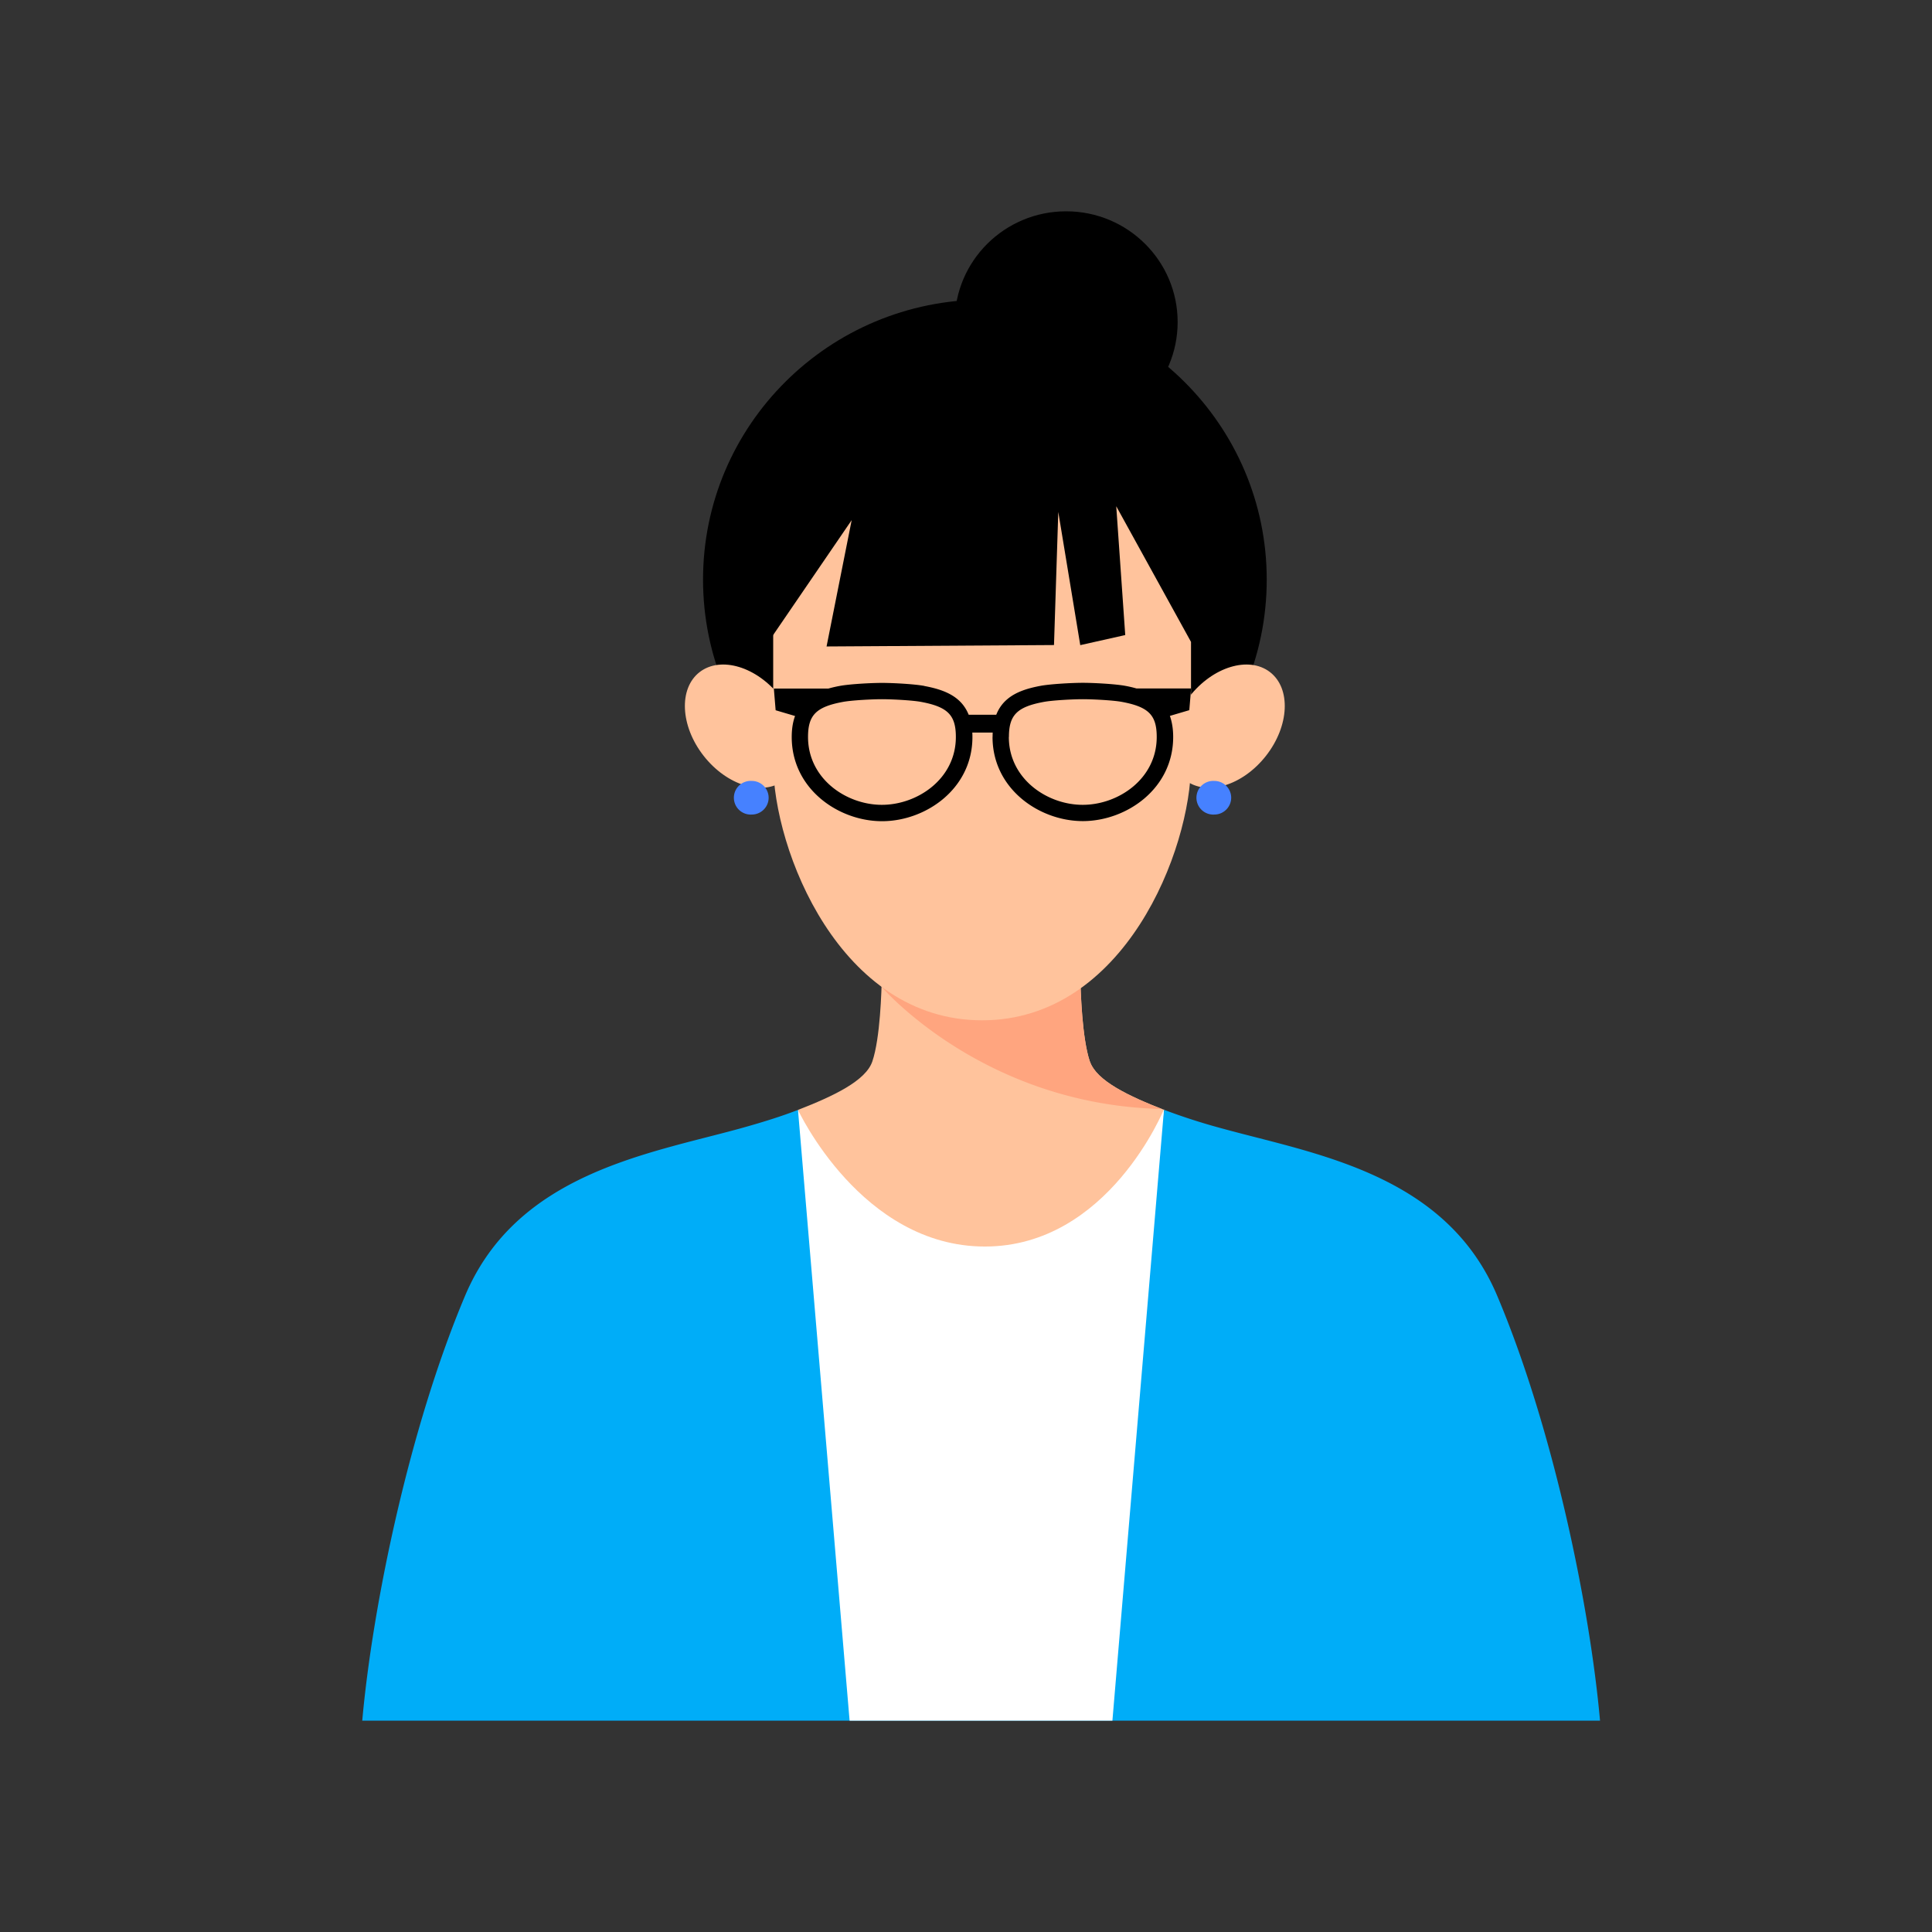<svg width="64" height="64" fill="none" xmlns="http://www.w3.org/2000/svg"><rect width="100%" height="100%" fill="#333333" stroke="none"/><g clip-path="url(#clip0_739_9829)"><path d="M36.103 35.162c-.26-.77-.307-2.336-.316-2.848h-6.575c-.009.512-.053 2.077-.315 2.848-.219.642-1.284 1.146-2.457 1.603.097 1.503.153 2.435.36 4.267.182 1.63 2.442 2.734 5.701 2.734 3.26 0 5.523-1.105 5.703-2.734.203-1.832.262-2.764.36-4.267-1.175-.457-2.242-.961-2.458-1.603h-.003z" fill="#FFC39C"/><path d="M29.203 32.689s3.345 3.912 9.283 4.047l-.21-.082c-.002 0-.005 0-.01-.003l-.196-.08a.06.06 0 01-.023-.011c-.06-.027-.118-.05-.177-.076a2.694 2.694 0 01-.198-.088c-.015-.006-.03-.015-.044-.02l-.148-.071c-.017-.009-.032-.018-.05-.023-.044-.024-.091-.044-.133-.068-.017-.009-.035-.017-.053-.03a3.381 3.381 0 01-.12-.064c-.021-.011-.039-.02-.057-.032a1.349 1.349 0 01-.109-.064.87.87 0 01-.056-.036c-.032-.02-.068-.04-.097-.061-.02-.012-.038-.026-.056-.038l-.089-.062a.915.915 0 00-.056-.044c-.026-.02-.053-.04-.076-.061l-.053-.047c-.021-.02-.045-.038-.065-.059-.018-.017-.033-.035-.048-.05-.017-.02-.038-.038-.053-.058a.705.705 0 01-.041-.056c-.015-.017-.03-.038-.044-.055-.015-.021-.024-.042-.039-.062a.49.49 0 01-.032-.053c-.015-.026-.024-.055-.035-.082a.181.181 0 01-.015-.035c-.26-.77-.307-2.336-.316-2.849h-6.575a10 10 0 01-.009.373v.003-.003z" fill="#FFA57F"/><path d="M32.502 41.955c-3.077 0-5.626-2.254-6.063-5.19-.548.214-1.194.416-1.935.621-3.07.844-7.392 1.498-9.097 5.536C13.55 47.321 12.337 53.22 12 57h20.502V41.955zm0 0c3.077 0 5.625-2.254 6.062-5.19a20.49 20.49 0 001.935.621c3.07.844 7.392 1.498 9.097 5.536C51.455 47.321 52.667 53.22 53.003 57H32.502V41.955z" fill="#00ADF8"/><path d="M26.434 36.765L28.144 57h8.706l1.71-20.261s-1.84 4.554-5.935 4.554c-4.094 0-6.191-4.528-6.191-4.528z" fill="#fff"/><path d="M35.318 14.338c2.04 0 3.693-1.643 3.693-3.669S37.358 7 35.318 7s-3.693 1.643-3.693 3.669 1.654 3.669 3.693 3.669z" fill="#000"/><path d="M32.625 28.475c5.157 0 9.337-4.153 9.337-9.275 0-5.123-4.18-9.275-9.337-9.275-5.156 0-9.336 4.152-9.336 9.275 0 5.122 4.18 9.275 9.336 9.275z" fill="#000"/><path d="M25.846 23.077c.773.987.83 2.23.13 2.769-.702.542-1.897.179-2.67-.812-.772-.987-.828-2.23-.13-2.77.703-.541 1.898-.178 2.67.813zm13.554 0c-.773.987-.829 2.23-.13 2.769.7.54 1.897.179 2.67-.812.773-.987.83-2.23.13-2.77-.702-.541-1.897-.178-2.67.813z" fill="#FFC39C"/><path d="M25.613 15.665v9.61c0 2.889 2.213 8.524 6.92 8.524 4.709 0 6.921-5.632 6.921-8.524v-9.61h-13.84z" fill="#FFC39C"/><path d="M34.915 21.371l.142-4.413.728 4.413 1.49-.334-.298-4.267 2.478 4.496s2.28-1.29 2.274-1.301c-.032-.065-1.59-4.698-1.59-4.698l-2.935-2.89h-9.062l-3.068 3.048v6.397l3.139-4.592-.832 4.185 7.537-.047-.003.003zm-4.295 1.351c-.33-.062-1.038-.1-1.401-.1s-1.071.038-1.401.1a4.118 4.118 0 00-.378.088h-1.805l.059.718.643.19c-.071.194-.11.42-.11.698 0 1.711 1.535 2.775 2.965 2.787h.053c1.431-.012 2.968-1.076 2.968-2.787 0-1.222-.764-1.536-1.59-1.691l-.003-.003zm-1.398 3.939h-.01c-1.176 0-2.445-.862-2.445-2.248 0-.724.269-.996 1.148-1.16.292-.056.976-.091 1.3-.091.325 0 1.01.035 1.302.09.879.165 1.147.437 1.147 1.161 0 1.386-1.268 2.245-2.445 2.248h.003zm3.657-2.248c0 1.711 1.534 2.775 2.968 2.787h.051c1.431-.015 2.965-1.076 2.965-2.787 0-.276-.041-.504-.109-.698l.643-.19.06-.718h-1.806a3.937 3.937 0 00-.378-.088c-.33-.061-1.038-.1-1.401-.1s-1.07.039-1.401.1c-.826.155-1.59.466-1.59 1.691l-.003.003zm.543 0c0-.724.268-.996 1.147-1.16.292-.056.977-.091 1.301-.091.325 0 1.009.035 1.3.09.88.165 1.148.437 1.148 1.161 0 1.386-1.268 2.245-2.445 2.248h-.009c-1.177 0-2.445-.862-2.445-2.248h.003z" fill="#000"/><path d="M33.03 23.677h-1.09v.59h1.089v-.59z" fill="#000"/><path d="M24.902 26.983c.31 0 .56-.25.56-.557a.559.559 0 00-.56-.557.558.558 0 100 1.114zm15.322 0a.56.56 0 00.561-.557.559.559 0 00-.56-.557.558.558 0 100 1.114z" fill="#4681FF"/></g><defs><clipPath id="clip0_739_9829"><path fill="#fff" transform="translate(12 7)" d="M0 0h41v50H0z"/></clipPath></defs></svg>